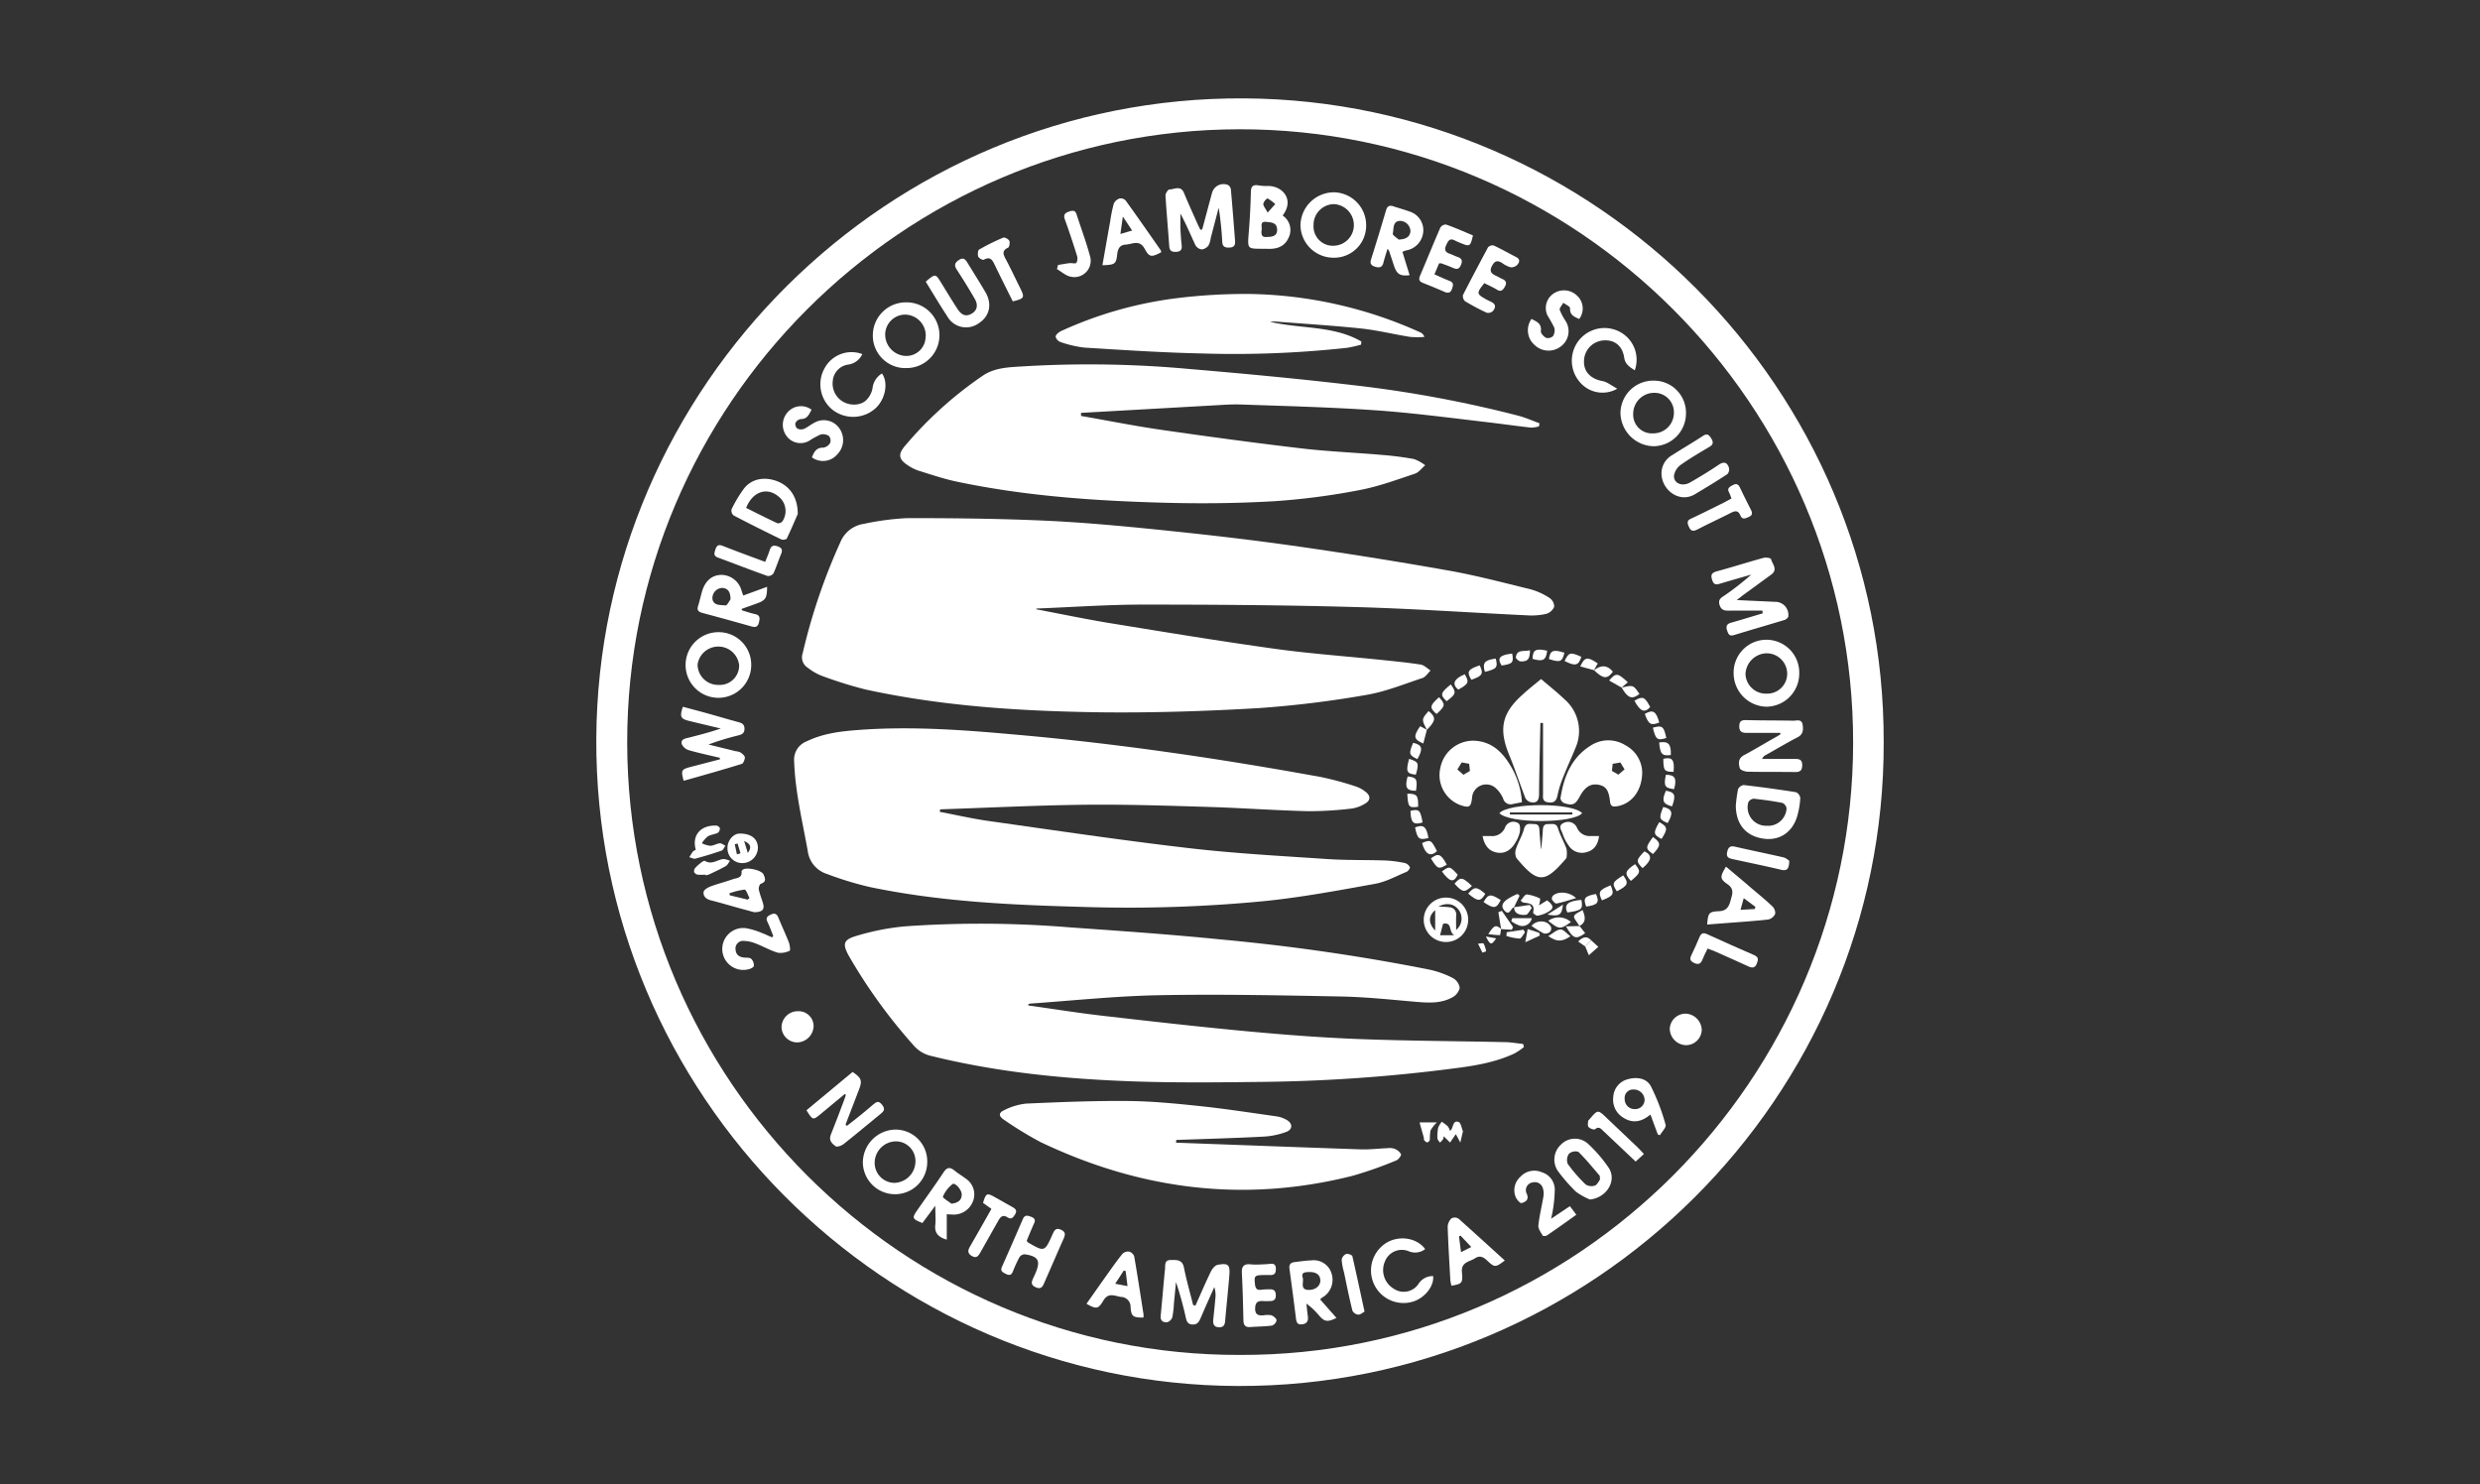 <svg xmlns="http://www.w3.org/2000/svg" id="Capa_1" data-name="Capa 1" viewBox="0 0 591.65 354.12"><rect x="0" y="0" width="591.65" height="354.12" fill="#333333" stroke="none"/><path d="M449.39,177.11c.23,84.53-69.24,153.81-154.06,153.55-84.25-.27-153.49-69.47-153.07-154.43.41-84,69.53-153.35,154.73-152.76C380.76,24.05,449.64,92.76,449.39,177.11ZM295.82,323.25c80.52.28,146.2-65.74,146.28-146,.09-80.63-65.9-146.53-146.47-146.41-80.3.12-146.08,65.85-146,146.34S215.45,323.5,295.82,323.25Z" style="fill:#fff"></path><path d="M247.2,145.36c5.94,1.12,11.86,2.37,17.82,3.34,13,2.12,26,4.26,39,6.07,8.45,1.18,17,1.78,25.47,2.66,3.15.33,6.32.63,9.45,1.12.83.13,1.57.93,2.35,1.42-.64.61-1.18,1.54-1.94,1.79-4.37,1.44-8.71,3.21-13.22,4a248.64,248.64,0,0,1-25.91,3.18c-12.5.73-25,1.14-37.56,1-18.83-.26-37.62-1.41-56.1-5.43a97.76,97.76,0,0,1-10.72-3.36,12.86,12.86,0,0,1-3.12-1.84,2.91,2.91,0,0,1-1.23-3.44,141.25,141.25,0,0,1,9-26.53,7.16,7.16,0,0,1,5.59-4.36,63.26,63.26,0,0,1,10.45-1.37c10.73,0,21.47.11,32.19.58,8.93.39,17.85,1.2,26.75,2.1,10.68,1.09,21.35,2.27,32,3.77q18.94,2.66,37.78,6c6.7,1.17,13.3,2.92,19.92,4.54a15.93,15.93,0,0,1,4.52,2.07,2.54,2.54,0,0,1,1.09,2.1,3,3,0,0,1-1.89,1.68,15.9,15.9,0,0,1-4.46.36c-13.89-.66-27.78-1.64-41.68-2-16.68-.46-33.38-.57-50.07-.57-8.46,0-16.92.61-25.39.94Z" style="fill:#fff"></path><path d="M224.19,193.68c3.89.74,7.75,1.63,11.66,2.19,15.89,2.24,31.76,4.61,47.69,6.46,10.94,1.28,22,1.87,33,2.61,4.66.32,9.35.19,14,.35a29,29,0,0,1,4.62.61,1.88,1.88,0,0,1,1.2,1c.09.24-.47,1-.87,1.13-2.44,1-4.85,2.36-7.41,2.82-8.68,1.57-17.38,3.19-26.14,4.1a336.9,336.9,0,0,1-43.79,1.41c-17-.47-34-1.24-50.79-4.77a80.2,80.2,0,0,1-10.08-3.09A6.61,6.61,0,0,1,192.7,203c-1.27-7.1-3-14.1-3.24-21.37a4.67,4.67,0,0,1,3-4.77c3.82-1.86,7.95-2.38,12.1-2.69,12.25-.94,24.46-.1,36.67,1,24.81,2.13,49.42,5.75,73.91,10.21a74.12,74.12,0,0,1,8.35,2.26,7.37,7.37,0,0,1,2.39,1.35c1.12.89,1.09,1.95-.12,2.67a8.38,8.38,0,0,1-3.2,1.23,86.06,86.06,0,0,1-10.51.64c-7.73-.19-15.45-.75-23.19-1-9.92-.3-19.86-.64-29.79-.54-11.59.13-23.18.71-34.77,1.1Z" style="fill:#fff"></path><path d="M245.35,239.88c5.88.82,11.75,1.77,17.64,2.45,11.59,1.33,23.17,2.65,34.78,3.73,8.79.82,17.61,1.49,26.43,1.83,11.54.44,23.1.48,34.64.73,1.51,0,3,.29,4.53.44l.19.73a15.85,15.85,0,0,1-2.22,1.52c-4.71,2.22-9.81,3-14.91,3.64a385.24,385.24,0,0,1-44.38,3.15c-10.57.12-21.15.26-31.7-.11-16.23-.57-32.37-2.16-48.2-6.07a7.85,7.85,0,0,1-4.29-2.63,127.84,127.84,0,0,1-15.31-21.17c-1.58-2.85-1.44-3.9,1.73-4.83A58.18,58.18,0,0,1,215.94,221a258.25,258.25,0,0,1,38.94.22c12.09.86,24.19,1.68,36.25,2.9a482,482,0,0,1,50,7.23,22.91,22.91,0,0,1,5.5,2,3.2,3.2,0,0,1,1.61,2.35,3.47,3.47,0,0,1-1.79,2.26c-2.7,1.48-5.66,1.3-8.63,1.05-5.92-.51-11.85-1.15-17.78-1.27-14.5-.28-29-.58-43.5-.31-10.26.19-20.5,1.28-30.75,2a2.75,2.75,0,0,0-.47.13Z" style="fill:#fff"></path><path d="M367.15,101.72a7.09,7.09,0,0,1-1.9.3c-3.89-.44-7.78-1-11.67-1.44-8.49-1-17-2.12-25.49-2.7-10.59-.73-21.22-1-31.84-1.37-1.67-.06-3.35,0-5,.11L257.9,98.5v.73c6.41,1.12,12.8,2.4,19.24,3.33,11.08,1.6,22.17,3.1,33.29,4.41,6.3.74,12.66,1,19,1.54a77.24,77.24,0,0,1,7.88,1,10,10,0,0,1,2.7,1.49c-.8.67-1.5,1.66-2.42,2-4.27,1.42-8.53,3-12.93,3.86a165.76,165.76,0,0,1-20.56,2.71c-8.87.52-17.79.61-26.68.36-16.57-.46-33.1-1.61-49.37-5.07-3-.64-6-1.67-9-2.6a10.37,10.37,0,0,1-2.46-1.25c-2.22-1.43-2.38-2.64-.7-4.62a92.15,92.15,0,0,1,18.6-16.78c2.8-1.89,6.15-2,9.35-2.19a261.72,261.72,0,0,1,40,.62c13.11,1.11,26.22,2.34,39.28,3.88a287.61,287.61,0,0,1,39.15,7.27c1.72.45,3.35,1.19,5,1.79Z" style="fill:#fff"></path><path d="M280.56,272.61c14.7.54,29.41,1.1,44.12,1.6,2.07.06,4.15-.2,6.23-.28a3.9,3.9,0,0,1,1.71.12,3,3,0,0,1,1.61,1.28c.13.32-.58,1.31-1.09,1.5a94.32,94.32,0,0,1-10.43,3.68c-25.81,6.52-50.64,3.35-74.51-8.06a85.63,85.63,0,0,1-8.71-5.33c-1.25-.8-1.29-1.65.06-2.25a15,15,0,0,1,5.26-1.58c8.07-.36,16.15-.69,24.22-.62,5.76.05,11.53.61,17.27,1.22,6.13.65,12.24,1.6,18.35,2.46a6.94,6.94,0,0,1,2.27.81c1.47.81,1.54,2.26,0,2.86a18.43,18.43,0,0,1-5.53,1.15c-6.92.36-13.85.55-20.77.79Z" style="fill:#fff"></path><path d="M324.72,82.22a31.5,31.5,0,0,1-3.27.75,247.06,247.06,0,0,1-34.93,1.35c-9.28-.2-18.55-.82-27.82-1.39A26.63,26.63,0,0,1,253,81.6a1.86,1.86,0,0,1-1.16-1.28c0-.44.67-1,1.18-1.28a94.1,94.1,0,0,1,27.69-7.9,132.89,132.89,0,0,1,17.94-1,102.59,102.59,0,0,1,40.24,9.18,1.75,1.75,0,0,1,.92,1.06,21,21,0,0,1-3.37,0c-3.87-.61-7.71-1.57-11.6-2-6.88-.72-13.79-1.14-20.68-1.68a11.3,11.3,0,0,0-1.18.07c7.47,1.75,15.18.86,21.79,4.7Z" style="fill:#fff"></path><path d="M367.66,162c1.95,1.68,3.86,3.18,5.6,4.85a10,10,0,0,1,2.55,11.71c-.93,2.3-2,4.56-2.89,6.86a24,24,0,0,0-1.3,4.12c-.26,1.33-.66,2.08-2.22,1.89s-1.27-1.24-1.28-2.17c0-5.6,0-11.19,0-16.78h-.63c-.11,5.67-.28,11.34-.32,17,0,1.55-.6,2.19-2,1.9a2,2,0,0,1-1.27-1c-1.32-3.37-2.44-6.83-3.82-10.18-2.61-6.32-1.81-10.11,3.33-14.63C364.7,164.37,366.12,163.28,367.66,162Z" style="fill:#fff"></path><path d="M391.78,184.14c0,4.54-2.57,7.66-6,8.21-.91.15-1.54.1-1.67-1.08-.32-2.82-1-3.76-2.88-4.07s-3.24.7-4.41,2.93c-1,1.82-1.7,2.16-3.7,1.45a1.51,1.51,0,0,1-.84-1.14c.78-5.05,2.55-9.62,7.11-12.5a7.69,7.69,0,0,1,8.37-.15A7.52,7.52,0,0,1,391.78,184.14Zm-4.21-.59-1-1.64-1.84.32c-.05.51-.12,1.11-.18,1.69l1.55.89Z" style="fill:#fff"></path><path d="M363.09,191.39l-2.09.4a1.85,1.85,0,0,1-2.41-1.31,7.07,7.07,0,0,0-1.55-2.26,3.39,3.39,0,0,0-5.86,2.15c-.25,2.18-.64,2.42-2.72,1.73a7.64,7.64,0,0,1-4.84-8.91,8,8,0,0,1,8.24-6.47c4.23.26,6.76,2.92,8.7,6.3A19.24,19.24,0,0,1,363.09,191.39Zm-15.41-7.82,1.46,1.27,1.54-.91-.18-1.71-1.78-.33Z" style="fill:#fff"></path><path d="M420.46,145.68c-2.53,0-5,0-7.58,0-1.07,0-2.18.15-2.64-1.34s.59-1.83,1.38-2.41a64.75,64.75,0,0,0,6.18-4.85c-2.48.72-5,1.43-7.46,2.17-.79.23-1.41.34-1.79-.67-.44-1.19-.42-1.88,1-2.27,3.73-1,7.41-2.19,11.14-3.21.57-.16,1.76,0,1.83.3.3,1.19,1.73,2.49,0,3.71L416,141.87c-.44.32-.86.67-1.67,1.29l9.56.44a3.11,3.11,0,0,1,2.73,3.55,1.59,1.59,0,0,1-1,.79c-4,1.21-8,2.36-11.93,3.57-1.13.35-1.38-.26-1.67-1.13s-.13-1.51.9-1.8c2.54-.72,5.06-1.5,7.6-2.25Z" style="fill:#fff"></path><path d="M286.81,54.73c.78-2.88,1.54-5.77,2.33-8.66A2.83,2.83,0,0,1,293,44.15a1.47,1.47,0,0,1,.65,1.06c.37,4.08.68,8.17,1,12.25.07.95-.18,1.54-1.29,1.6s-1.69-.2-1.77-1.33a77.21,77.21,0,0,0-.85-8.18l-1.89,7.2a5.11,5.11,0,0,1-.54,1.81,2.38,2.38,0,0,1-1.6.95,2.08,2.08,0,0,1-1.51-1c-1.18-2.5-2.22-5.06-3.6-7.57,0,1.09,0,2.18,0,3.27.06,1.44.15,2.88.31,4.31.12,1-.22,1.5-1.27,1.56s-1.62-.19-1.7-1.37c-.27-4-.65-8-.89-12.08,0-.49.6-1.43.93-1.43,1.18,0,2.68-1.05,3.47.8,1,2.45,2.12,4.87,3.19,7.3.23.52.48,1,.73,1.52Z" style="fill:#fff"></path><path d="M285.19,311.49c1.22-2.71,2.38-5.45,3.68-8.12.33-.68,1-1.52,1.68-1.63,2.51-.44,2.93,0,2.73,2.56-.29,3.62-.69,7.23-1,10.85-.09,1.07-.47,1.57-1.6,1.49s-1.33-.87-1.24-1.81c.17-1.67.36-3.33.5-5a6.17,6.17,0,0,0-.25-2.76c-1.09,2.46-2.2,4.9-3.25,7.37-.39.9-.76,1.61-2,1.55s-1.39-1-1.6-1.89a83.17,83.17,0,0,0-2.29-8.24c-.16,1.71-.32,3.41-.49,5.12a22,22,0,0,1-.38,3.26,1.87,1.87,0,0,1-1.19,1.2c-.92.12-1.7-.29-1.59-1.49q.42-4.47.82-9c.07-.69.12-1.38.21-2.07.12-1-.25-2.26,1.38-2.28,1.4,0,2.75-.15,3.15,1.83.59,3,1.44,5.93,2.18,8.9Z" style="fill:#fff"></path><path d="M171.76,180.8c-2.45-.59-4.92-1.11-7.34-1.8a2.75,2.75,0,0,1-1.75-1.43c-.36-1.26.85-1.38,1.74-1.61,2.51-.64,5-1.27,7.54-2.16-2.51-.6-5-1.18-7.52-1.8-2.07-.5-2.31-1-1.52-3.38,2.14.57,4.3,1.14,6.45,1.74s4.33,1.25,6.5,1.84c.93.25,1.76.42,1.75,1.71s-1,1.4-1.84,1.63a60.37,60.37,0,0,0-6.75,2.08l6.52,1.6a3.48,3.48,0,0,1,1.16.31c.41.31,1,.78,1,1.19s-.34,1.4-.72,1.52c-4.57,1.41-9.17,2.72-13.76,4,0,0-.1,0-.15-.07-.64-2.43-.53-2.63,1.8-3.23l6.86-1.78Z" style="fill:#fff"></path><path d="M424.72,174.85c-2.65,0-5.3,0-8,0-1.22,0-1.82-.35-1.78-1.67s.74-1.4,1.83-1.38c3.69.1,7.38.06,11.07.14.82,0,2-.47,2.22,1,.18,1.25.09,2.33-1.3,3-2.56,1.32-5,2.8-7.56,4.22a1.69,1.69,0,0,0-.81.9h7.83c.94,0,1.7.11,1.73,1.37s-.39,1.78-1.69,1.76c-3.75-.06-7.5,0-11.25-.08-.69,0-1.81-.39-1.94-.83-.35-1.12-.43-2.36,1-3.12,2.65-1.41,5.22-3,7.83-4.44.29-.17.57-.36.86-.54Z" style="fill:#fff"></path><path d="M402.22,98.71a7.82,7.82,0,0,1-7.7,7.75,8.09,8.09,0,0,1-7.93-8,7.82,7.82,0,0,1,8-7.65A7.66,7.66,0,0,1,402.22,98.71Zm-7.88,4.68a4.9,4.9,0,0,0,5-4.9,4.62,4.62,0,0,0-4.66-4.77,5,5,0,0,0-5.05,5A4.46,4.46,0,0,0,394.34,103.39Z" style="fill:#fff"></path><path d="M429.24,160.77a7.89,7.89,0,0,1-7.84,7.83,8,8,0,0,1-7.81-7.9,7.83,7.83,0,1,1,15.65.07Zm-7.78,4.71a4.76,4.76,0,0,0,4.91-4.89,4.9,4.9,0,0,0-4.95-4.73,5.16,5.16,0,0,0-5,5A4.86,4.86,0,0,0,421.46,165.48Z" style="fill:#fff"></path><path d="M171.42,150.82a7.76,7.76,0,0,1,7.8,7.82,7.83,7.83,0,1,1-7.8-7.82Zm0,12.58a4.63,4.63,0,0,0,4.92-4.67,5,5,0,0,0-9.92-.2A4.9,4.9,0,0,0,171.43,163.4Z" style="fill:#fff"></path><path d="M325.92,53.81a7.63,7.63,0,0,1-7.87,7.67,7.88,7.88,0,0,1-7.8-7.68,8,8,0,0,1,8-7.92A7.84,7.84,0,0,1,325.92,53.81Zm-7.83,4.82a4.93,4.93,0,0,0,4.9-5,5,5,0,0,0-4.81-4.93,4.94,4.94,0,0,0-4.81,5.07A4.6,4.6,0,0,0,318.09,58.63Z" style="fill:#fff"></path><path d="M215.85,87.82a7.76,7.76,0,0,1-7.62-8,7.89,7.89,0,0,1,8-7.69,7.84,7.84,0,1,1-.34,15.67Zm5-7.54A5,5,0,0,0,216,75.06a4.78,4.78,0,0,0-4.82,4.65,5.11,5.11,0,0,0,4.91,5.21A4.6,4.6,0,0,0,220.82,80.28Z" style="fill:#fff"></path><path d="M367.7,202.5c.13-1.49.29-3,.37-4.47.05-.88.29-1.46,1.29-1.43s1.92-.33,2.35,1.09c.51,1.64,1.4,3.15,2,4.78a6.11,6.11,0,0,1,0,2.17c0,.1-.12.2-.19.29-5.06,5.93-6.76,5.78-11.74-.22a2.87,2.87,0,0,1-.08-2.28c.52-1.58,1.43-3,1.87-4.63s1.45-1.18,2.44-1.2c1.18,0,1.21.79,1.26,1.64.09,1.43.23,2.84.35,4.26Z" style="fill:#fff"></path><path d="M201.54,261l-5.69,4.72c-1.92,1.59-1.94,1.59-3.45-.84l11-9.14c2.15,1.45,2.36,2.07,1.53,4.2l-3.21,8.35.33.31c.82-.64,1.64-1.27,2.45-1.92,1.29-1.05,2.61-2.09,3.86-3.2.72-.63,1.26-.9,2,0s.74,1.45-.16,2.17c-3,2.43-5.95,4.94-9,7.34-.48.37-1.49.72-1.84.48-.84-.6-1.71-1.37-1.16-2.74,1.13-2.78,2.16-5.6,3.23-8.4.14-.37.25-.75.37-1.12Z" style="fill:#fff"></path><path d="M414.11,192.22a34.36,34.36,0,0,1,.53-3.93,1.78,1.78,0,0,1,1.34-1q6.27.72,12.51,1.71a1.79,1.79,0,0,1,1,1.4,19.11,19.11,0,0,1-.54,3.59c-.93,4.19-4,6.56-7.93,6.13C416.61,199.61,414.14,196.75,414.11,192.22Zm7.44,4.79a4.39,4.39,0,0,0,4.67-4.12,1.71,1.71,0,0,0-1-1.34c-2.26-.44-4.54-.75-6.82-1a1.6,1.6,0,0,0-1.3.84A4.39,4.39,0,0,0,421.55,197Z" style="fill:#fff"></path><path d="M306,51.42a4.14,4.14,0,0,1,1.42,5.29c-.91,2.09-2.74,2.71-4.82,2.66-5.42-.12-5,.6-4.61-4.9.23-2.86.36-5.74.43-8.62,0-1.38.51-1.88,1.89-1.61a11.83,11.83,0,0,0,2.23.13C306,44.38,308.88,47.63,306,51.42Zm-3.79,5.11c1.43,0,2.53-.27,2.47-1.78-.06-1.72-1.5-1.7-2.67-1.82-1.36-.15-1,1-1,1.71C300.84,55.7,300.88,56.7,302.17,56.53Zm.23-5.84,1.8-2a10.86,10.86,0,0,0-1.85-1.36,2.2,2.2,0,0,0-1,1.26C301.33,49.1,301.85,49.64,302.4,50.69Z" style="fill:#fff"></path><path d="M190.32,122.62c-.57,1.3-1.54,3.61-2.62,5.86-.11.24-.94.38-1.28.22-3.83-1.86-7.64-3.76-11.42-5.74a1.54,1.54,0,0,1-.48-1.44,30.57,30.57,0,0,1,3-5c1.84-2.32,4.87-2.86,7.87-1.72S190.33,118.61,190.32,122.62ZM178,121.17c2.52,1.26,5,2.51,7.45,3.66a1.32,1.32,0,0,0,1.2-.44,4.41,4.41,0,0,0-1-6C182.91,116.16,179.56,117.27,178,121.17Z" style="fill:#fff"></path><path d="M221.21,277.12a7.68,7.68,0,1,1-15.36.22,7.91,7.91,0,0,1,7.81-7.85A7.57,7.57,0,0,1,221.21,277.12Zm-12.54.35a4.76,4.76,0,0,0,4.73,4.73,5.17,5.17,0,0,0,5-5.29,4.68,4.68,0,0,0-4.82-4.61A5.14,5.14,0,0,0,208.67,277.47Z" style="fill:#fff"></path><path d="M177,145.61c1,.3,2.09.67,3.15.9,1.23.27,1.14,1,.91,2s-.78,1.23-1.75.95q-5.84-1.65-11.69-3.22c-1-.26-1.41-.64-1.07-1.7s.64-2.46,1-3.66c.82-2.47,2.44-3.73,4.64-3.73a5.07,5.07,0,0,1,4.75,3.87c.09.27.19.53.37,1.06L183,140c0,2.68-.33,3.22-2.53,4l-3.54,1.27ZM174.28,143c0-1.91-.7-2.66-2-2.74a2.45,2.45,0,0,0-2.31,2.7c.34,1.62,2,1.32,3.11,1.48C173.48,144.47,174.07,143.24,174.28,143Z" style="fill:#fff"></path><path d="M334.57,60.07l1.72,5.58c-2.2.28-3-.22-3.66-2.05-.42-1.26-.83-2.52-1.25-3.78a3.52,3.52,0,0,0-.36-.45c-.37,1.21-.73,2.28-1,3.37s-1,1.2-2,.88-1.22-.82-.91-1.8q1.83-5.79,3.54-11.6c.29-1,.78-1.32,1.77-1,1.26.43,2.55.76,3.79,1.23a4.64,4.64,0,0,1,3.33,4.89,4.91,4.91,0,0,1-4.18,4.42C335.15,59.83,335,59.93,334.57,60.07Zm-.88-2.91c1.83-.11,2.67-.68,2.8-2a2.53,2.53,0,0,0-2.61-2.46c-1.72.17-1.32,1.94-1.61,3C332.16,56.1,333.37,56.85,333.69,57.16Z" style="fill:#fff"></path><path d="M314.94,310l3.9,4.42c-2.16,1.06-2.84.93-4.17-.59a16.27,16.27,0,0,0-3-2.82c.11,1,.19,2,.33,2.93s0,1.82-1.29,2-1.43-.56-1.55-1.53c-.48-3.9-1-7.79-1.53-11.68-.16-1.08.29-1.52,1.24-1.63,1.32-.16,2.64-.36,4-.41a4.44,4.44,0,0,1,4.81,3.16,4.92,4.92,0,0,1-1.88,5.5C315.49,309.49,315.28,309.68,314.94,310Zm.05-4.52c0-1.3-1-2.06-2.64-2-.88,0-2,.05-1.57,1.31.35,1-.75,2.84,1.32,2.95C313.85,307.8,315,306.77,315,305.45Z" style="fill:#fff"></path><path d="M225.87,295.75c-2.05-.61-2.94-1.6-2.74-3.51.14-1.35,0-2.73,0-4.58l-3.07,4.12c-2.49-1-2.53-1.18-1.18-3.13,2.09-3,4.21-5.92,6.21-8.94.8-1.23,1.52-1.35,2.62-.45.89.72,1.89,1.31,2.8,2a4.49,4.49,0,0,1,1.59,5.38,4.92,4.92,0,0,1-5.23,3.09c-.28,0-.56,0-1-.05Zm1.1-8.57c1.75-.23,2.46-.93,2.47-2.23,0-1.08-1.6-2.9-2.19-2.46a7.41,7.41,0,0,0-2.3,3C224.84,285.76,226.42,286.73,227,287.18Z" style="fill:#fff"></path><path d="M244.94,296c.2.29.22.36.27.39,4,2.32,4,2.32,5.91-1.94.42-.94.78-1.61,2-1.06s1,1.26.59,2.21c-1.53,3.43-3,6.87-4.52,10.31-.41.95-.74,1.82-2.13,1.18s-.85-1.51-.45-2.41c.14-.31.29-.63.43-.95,1.25-2.94.7-4-2.56-4.49a1.62,1.62,0,0,0-1.29.72,32.76,32.76,0,0,0-1.58,3.46c-.37.88-.92.87-1.66.49s-1.37-.67-.92-1.67q2.53-5.7,5-11.42c.47-1.08,1.18-.82,2-.51,1,.37,1,.95.57,1.77C246,293.42,245.46,294.79,244.94,296Z" style="fill:#fff"></path><path d="M407.28,220.57c.21-2.77.41-3.08,2.81-3.18,1.74-.07,2.36-1,2.76-2.51s1-2.71-.7-3.92c-1.9-1.32-1.83-1.75-.39-4.21,2,1.69,4,3.34,5.91,5,1.72,1.46,3.47,2.88,5.1,4.42a2.27,2.27,0,0,1,.74,1.83,2.41,2.41,0,0,1-1.65,1.37c-3.55.4-7.12.62-10.69.9Zm11.36-3.7.14-.52L416,214.27l-.77,2.79Z" style="fill:#fff"></path><path d="M205.72,84.48A4.36,4.36,0,0,1,202.21,87,4.3,4.3,0,0,0,198.66,91a5,5,0,0,0,2.77,5c1.74.85,4.12.69,5.32-.63a5.27,5.27,0,0,0,1.42-2.83,4.69,4.69,0,0,1,2.24-3.44c1.58,2.19.82,6.13-1.53,8.3a8,8,0,0,1-10.33.31,7.82,7.82,0,0,1-1.75-10A7.29,7.29,0,0,1,205.72,84.48Z" style="fill:#fff"></path><path d="M263,63.28c.64-3.61,1.24-7.05,1.86-10.49a35.05,35.05,0,0,1,.86-4.22,2.32,2.32,0,0,1,1.39-1.22,1.6,1.6,0,0,1,1.44.49c2.84,3.93,5.6,7.91,8.37,11.88.09.12.06.33.08.48-2.29,1.18-2.78,1.23-3.92-.85-1.25-2.27-2.89-1.09-4.47-1s-1.94,1.08-2.1,2.45C266.28,63,265.93,63.19,263,63.28Zm4.29-7.46,2.8-.82-2.21-3.33Z" style="fill:#fff"></path><path d="M396.38,113a5,5,0,0,1,2.59-4.44c2.43-1.56,4.92-3,7.34-4.59,1-.63,1.42-.2,1.92.6s.6,1.42-.35,2c-2.33,1.39-4.69,2.75-6.89,4.32a4,4,0,0,0-1.63,2.59c-.09,1.88,2,2.7,3.9,1.59,2.3-1.32,4.57-2.7,6.77-4.19,1.27-.85,2.05-.57,2.45.75a1.67,1.67,0,0,1-.4,1.5c-2.56,1.67-5.17,3.27-7.81,4.83C400.55,120.09,396.43,116.84,396.38,113Z" style="fill:#fff"></path><path d="M385.84,92.73a7.06,7.06,0,0,1-8.93-1.56,7.79,7.79,0,0,1,9.71-11.9A7.51,7.51,0,0,1,390,88.35c-1.17-.78-2.27-1.41-2.51-3-.42-2.85-2.29-4.35-5-4.13a5,5,0,0,0-4.6,5c-.05,2.52,1.65,4.17,4.37,4.69C383.43,91.11,384.44,92,385.84,92.73Z" style="fill:#fff"></path><path d="M220.85,67.2c2.27-1.94,2.33-1.94,3.66.22s2.58,4.24,3.94,6.32c1,1.53,2.06,1.83,3.34,1.1s1.66-2,.74-3.57c-1.35-2.35-2.79-4.66-4.27-6.94-.72-1.1-.45-1.68.59-2.35s1.53,0,2,.78c1.42,2.31,2.88,4.61,4.25,6.95,1.65,2.83,1,5.75-1.59,7.4A5.13,5.13,0,0,1,226,75.48C224.22,72.78,222.58,70,220.85,67.2Z" style="fill:#fff"></path><path d="M379.31,286.17a15.63,15.63,0,0,1-3.34-1.86,40.63,40.63,0,0,1-4.11-4.67,4.84,4.84,0,0,1,.55-6.58,4.64,4.64,0,0,1,6.44-.19,33.3,33.3,0,0,1,4.94,5.74C385.81,281.7,383.27,285.77,379.31,286.17Zm2.41-4.75c-.08-.59,0-.89-.15-1-1.64-1.91-3.23-3.87-5-5.61a2.34,2.34,0,0,0-2.24.42,2.59,2.59,0,0,0-.32,2.43,34.77,34.77,0,0,0,4.3,4.94,2.64,2.64,0,0,0,2.22.24C381.07,282.6,381.42,281.78,381.72,281.42Z" style="fill:#fff"></path><path d="M272.78,314.34c-2.45,0-2.9-.23-3.06-2.49a2.34,2.34,0,0,0-2.32-2.44c-1.53-.24-3-1.14-4.2.92s-1.73,2-4,.72c1.63-2.31,3.23-4.6,4.86-6.88,1.21-1.69,2.39-3.4,3.69-5a1.94,1.94,0,0,1,1.57-.58,1.85,1.85,0,0,1,1.26,1.12c.8,4.59,1.5,9.21,2.22,13.82A3.24,3.24,0,0,1,272.78,314.34Zm-4.24-11.11-.44-.12c-.63,1-1.25,1.92-2.05,3.16l2.94.56C268.82,305.42,268.68,304.32,268.54,303.23Z" style="fill:#fff"></path><path d="M359,300.72c-2.23,1.69-2.39,1.72-4.23,0-.9-.86-1.77-1.27-2.9-.51-1.29.85-3.33.84-3.1,3.3.25,2.66,0,2.78-2.49,3.23a8.1,8.1,0,0,1-.27-1.28c-.24-4.27-.5-8.53-.64-12.8a3,3,0,0,1,.92-2,1.7,1.7,0,0,1,1.67.08C351.62,294,355.23,297.31,359,300.72Zm-10.42-2L351,297.5l-2.55-2.7-.37.14C348.2,296.08,348.36,297.22,348.56,298.74Z" style="fill:#fff"></path><path d="M340,298a3.89,3.89,0,0,1-3.83.55,4.32,4.32,0,0,0-5.76,2.38,5.15,5.15,0,0,0,2.06,6.5,4.24,4.24,0,0,0,6.06-1.31,4,4,0,0,1,3.37-1.68c.28,2.53-2.26,5.52-5.21,6.2A7.76,7.76,0,0,1,331,296.36C334.05,294.69,338.07,295.37,340,298Z" style="fill:#fff"></path><path d="M184.48,223.3c-.45-1.11-.85-2.24-1.37-3.32s0-1.42.87-1.82,1.36-.1,1.71.75c.81,2,1.72,3.91,2.5,5.9.24.62.39,1.9.23,2a4.93,4.93,0,0,1-2.84.49c-1.81-.54-3.49-1.51-5.27-2.2a8.17,8.17,0,0,0-2.83-.62,1.81,1.81,0,0,0-2,2.06c.09,1.32,1,1.86,2.25,1.93.52,0,1.22,0,1.51.31a2.13,2.13,0,0,1,.6,1.69c-.14.41-1,.76-1.54.83a5,5,0,1,1-.21-9.84,17.94,17.94,0,0,1,3.78,1.17c.8.29,1.55.69,2.32,1Z" style="fill:#fff"></path><path d="M193.61,97.74c-.62,1.14-1,2.26-2.6,2.24a1.75,1.75,0,0,0-1.25.94,1.41,1.41,0,0,0,.44,1.31,2,2,0,0,0,1.58.1c.94-.42,1.75-1.12,2.68-1.58a4.52,4.52,0,0,1,5.83,1.5,4.86,4.86,0,0,1-.59,6.2,4.45,4.45,0,0,1-6,.66c.5-1.23,1-2.35,2.71-2.31a2.3,2.3,0,0,0,1.65-1.15,1.7,1.7,0,0,0-.34-1.67,2.59,2.59,0,0,0-2-.3,21.26,21.26,0,0,0-2.71,1.5,4.12,4.12,0,0,1-5.4-1.21,4.47,4.47,0,0,1,.28-5.6A4.22,4.22,0,0,1,193.61,97.74Z" style="fill:#fff"></path><path d="M354.11,67.55c-1.95,2.46-1.91,2.58.68,4,1,.55,2.72.9,1.38,2.65a1.63,1.63,0,0,1-1.49.41,51.41,51.41,0,0,1-5.18-2.76,1.61,1.61,0,0,1-.47-1.49C351,66.51,353,62.74,355,59a1.44,1.44,0,0,1,1.36-.43c1.83.85,3.58,1.86,5.38,2.78,1,.51.75,1.27.23,1.83a2,2,0,0,1-1.57.59,6,6,0,0,1-2-1c-1.08-.67-1.76-.65-2.45.65s-.17,1.87.92,2.36c.53.23,1,.55,1.55.78.95.42,1.09,1,.56,1.9s-1,1.18-1.9.62S355.08,68.05,354.11,67.55Z" style="fill:#fff"></path><path d="M365.37,76.09c1.27.66,2.47,1.11,2.23,2.91-.06.49.68,1.31,1.25,1.6a1.75,1.75,0,0,0,1.65-.41,2.57,2.57,0,0,0,.31-2,30.9,30.9,0,0,0-1.59-2.86A4.14,4.14,0,0,1,370.68,70a4.46,4.46,0,0,1,5.57.55,4.15,4.15,0,0,1,.5,5.55c-1.13-.51-2.25-.88-2.19-2.58,0-.41-1-.85-1.61-1.28-.3.59-1,1.28-.83,1.75a14.89,14.89,0,0,0,1.46,2.71,4.53,4.53,0,0,1-1.28,6,4.8,4.8,0,0,1-6.19-.39A4.65,4.65,0,0,1,365.37,76.09Z" style="fill:#fff"></path><path d="M351.4,56.17c-.61,2.64-.76,2.72-2.86,1.84a13.85,13.85,0,0,1-1.42-.62c-1.32-.72-1.67.17-2.12,1.13s-.27,1.62.81,2c.6.19,1.16.51,1.76.72.95.32,1.47.71,1,1.88s-1,1.2-2,.76-1.82-.72-2.74-1.06c-.09,0-.22,0-.51,0l-1.11,2.63c1.25.55,2.38,1.09,3.55,1.54s.92,1.1.61,2-.92,1-1.76.64q-2.54-1.11-5.11-2.12c-.91-.35-1.1-.83-.72-1.73,1.63-3.82,3.18-7.67,4.84-11.48a1.57,1.57,0,0,1,1.36-.73C347.1,54.3,349.2,55.24,351.4,56.17Z" style="fill:#fff"></path><path d="M179.93,217.63l-3.69-1c-2.22-.62-4.43-1.28-6.67-1.84-1.13-.28-1.85-1-1.71-2,.07-.51,1-1.06,1.66-1.31,1.73-.65,3.53-1.09,5.27-1.71.93-.33,2.34-.23,2.11-1.91,0-.11.18-.27.31-.37.86-.7,4.5.1,4.94,1.12.37.86.79,1.74-.61,2.22-.3.1-.59.91-.52,1.33.21,1.06.63,2.09.95,3.14C182.49,216.93,182,217.6,179.93,217.63Zm-1.54-3,.42-.39c-.39-.71-.8-2-1.16-2a16.47,16.47,0,0,0-3.65.89l.12.47Z" style="fill:#fff"></path><path d="M370.05,290.76l4.48-3,1.53,2.05c-2.4,1.71-4.68,3.35-7,4.93-.26.18-1,.18-1.05,0-.44-.76-1.09-1.63-1-2.4.24-2.29.81-4.54,1.19-6.81a4.21,4.21,0,0,0-.07-1.87,2,2,0,0,0-2.49-1.56,1.86,1.86,0,0,0-1.42,2.67c.67,1.5-.33,2-1.24,2.26-.3.09-1.17-.88-1.41-1.5a4.28,4.28,0,0,1,1.14-4.77,4.5,4.5,0,0,1,5.1-1.1,4.35,4.35,0,0,1,3.11,4,32.11,32.11,0,0,1-.45,5C370.4,289.26,370.23,289.86,370.05,290.76Z" style="fill:#fff"></path><path d="M300.55,301.68c.88-.05,1.64-.06,2.38-.15.9-.11,1.44.08,1.45,1.14s-.28,1.55-1.36,1.52c-.57,0-1.15,0-1.73,0-2,.06-2.12.23-1.88,2.26.12,1,.5,1.42,1.55,1.24a15.93,15.93,0,0,1,2.08-.09c.95,0,1.31.46,1.33,1.39S304,310.4,303,310.4c-.52,0-1,.06-1.56,0-1.32-.1-2,.27-2,1.82s.89,1.64,2,1.58a5,5,0,0,1,1.89,0c.51.19,1.2.76,1.22,1.19a1.71,1.71,0,0,1-1.1,1.26c-1.71.23-3.45.22-5.18.35-1.23.09-1.61-.51-1.63-1.65-.09-3.75-.17-7.5-.37-11.24-.09-1.63.53-2.22,2.08-2.08C299.18,301.74,299.93,301.68,300.55,301.68Z" style="fill:#fff"></path><path d="M395.51,270.67l-1.77-4.77c-2.08,1.75-4.21,2.19-6.45.76a5,5,0,0,1-2.41-5,4.6,4.6,0,0,1,3.41-4.17c2.16-.62,4.51-.3,5.57,1.68a50.63,50.63,0,0,1,3.5,9.16c.2.63-.87,1.65-1.35,2.5Zm-3.16-8.29a2.56,2.56,0,0,0-2.62-2.45,2,2,0,0,0-2.13,2.23A2.35,2.35,0,0,0,390,264.6,2.23,2.23,0,0,0,392.35,262.38Z" style="fill:#fff"></path><path d="M350.26,219.49a5.3,5.3,0,1,1-5.21-5.35A5.27,5.27,0,0,1,350.26,219.49Zm-2.87,2.36a3.48,3.48,0,0,0,.43-5c-1.08-1.26-2.78-1.53-4.65-.58,1,.06,1.78.06,2.54.17a1.73,1.73,0,0,1,1.69,2C347.34,219.57,347.39,220.71,347.39,221.85Zm-3.83,1.27h3.38c-1.44-.82-.36-3.2-2.66-2.73C344,221.31,343.82,222.14,343.56,223.12ZM342.39,222v-4.86C340.73,218.54,340.74,220.28,342.39,222Z" style="fill:#fff"></path><path d="M413.07,118.93a12.69,12.69,0,0,0-.55-1.41c-.59-1.08.16-1.4.91-1.8s1.26-.25,1.64.55c.84,1.78,1.72,3.53,2.61,5.28.4.78.49,1.37-.5,1.79-.79.34-1.52.73-2-.41s-1.19-1.11-2.19-.6c-2.67,1.36-5.4,2.61-8.07,4-1,.5-1.53.4-2-.65s-.43-1.55.63-2c2.57-1.2,5.09-2.48,7.63-3.73Z" style="fill:#fff"></path><path d="M241.62,71.9c-1.44-2.89-2.92-5.82-4.34-8.77-.56-1.17-1.08-2-2.58-1.16-.24.14-1.16-.36-1.32-.75s-.11-1.49.2-1.67a51.07,51.07,0,0,1,5.74-2.85c.35-.15,1.27.33,1.47.75s0,1.49-.28,1.63c-1.43.66-1.25,1.47-.64,2.61,1.25,2.35,2.38,4.76,3.56,7.14C244.5,71,244.37,71.23,241.62,71.9Z" style="fill:#fff"></path><path d="M252.41,63.21c.91-.14,1.82-.32,2.74-.43.57-.06,1.45.19,1.66-.09a2.28,2.28,0,0,0,.1-1.77c-.9-2.87-1.84-5.72-2.86-8.55-.45-1.25.13-1.63,1.16-1.95.8-.24,1.33-.2,1.61.68,1.07,3.3,2.29,6.55,3.19,9.9a3.89,3.89,0,0,1-4.61,5c-1.15-.22-2.16-1.18-3.24-1.8Z" style="fill:#fff"></path><path d="M182.55,134.05c.42-1.08.8-1.91,1.07-2.78.34-1.08.91-1.3,2-.89s1.06,1,.69,1.89c-.62,1.49-1.09,3-1.78,4.51a1.59,1.59,0,0,1-1.4.64c-4-1.41-7.9-2.94-11.86-4.4-1.13-.42-.85-1.11-.59-1.94.31-1,.79-1.23,1.79-.83C175.71,131.53,179,132.73,182.55,134.05Z" style="fill:#fff"></path><path d="M407.38,226.3c-.49,1-.93,1.86-1.27,2.72s-.89,1.2-1.87.75-1.21-.92-.74-1.88c.68-1.4,1.33-2.82,1.92-4.26.39-.94.86-1.22,1.85-.76q5.6,2.56,11.23,5c1.15.5.95,1.19.59,2.09s-1,1.05-1.91.63c-2.67-1.23-5.37-2.42-8.06-3.62C408.6,226.76,408.07,226.57,407.38,226.3Z" style="fill:#fff"></path><path d="M236.52,288.41l-2-1.43c.7-2.37.93-2.46,2.89-1.33,1.35.77,2.7,1.54,4.06,2.29.71.4,1.29.79.72,1.74-.45.77-.91,1.38-1.88.72s-1.62-.16-2.13.79c-1.42,2.57-2.91,5.1-4.33,7.67-.48.86-.94,1.39-2,.79s-1-1.36-.43-2.28C233.13,294.44,234.78,291.48,236.52,288.41Z" style="fill:#fff"></path><path d="M390.22,277.12l-7.71-7.29c-.59-.57-1.08-1.19-2-.42-.25.19-1.17-.15-1.51-.51s-.13-.95-.12-1.44c0-.14.2-.28.31-.41,2-2.39,2-2.38,4.18-.27l7.28,6.92c.45.43.86.9,1.53,1.61Z" style="fill:#fff"></path><path d="M402.1,241.83a4,4,0,0,1,3.88,3.86,3.75,3.75,0,0,1-3.83,3.66,4,4,0,0,1-3.8-3.95A3.8,3.8,0,0,1,402.1,241.83Z" style="fill:#fff"></path><path d="M426.87,205.4c-.07,1.78-.45,2.46-1.93,2.11-3.81-.91-7.64-1.69-11.45-2.52-.94-.21-1.76-.38-1.43-1.78s1-1.42,2.11-1.16c3.81.88,7.64,1.65,11.45,2.53A3.86,3.86,0,0,1,426.87,205.4Z" style="fill:#fff"></path><path d="M190.38,241.25a3.57,3.57,0,0,1,3.72,3.5,4,4,0,0,1-4,3.94,3.75,3.75,0,0,1-3.65-3.64A3.87,3.87,0,0,1,190.38,241.25Z" style="fill:#fff"></path><path d="M377.45,194c-2.1,2.49-17.36,2.52-19.74,0C360,191.46,375.07,191.43,377.45,194Zm-2.34.31v-.48H360.22v.48Z" style="fill:#fff"></path><path d="M325.54,312.92c-.46.24-1,.75-1.5.72a1.79,1.79,0,0,1-1.39-.94c-.76-3-1.37-6.08-2-9.12a14.75,14.75,0,0,1-.57-3.05,1.86,1.86,0,0,1,1.06-1.36c.39-.15,1.41.22,1.49.53C323.62,304,324.52,308.25,325.54,312.92Z" style="fill:#fff"></path><path d="M353.69,199.46c.74,0,1.37,0,2,0a3.28,3.28,0,0,0,3.4-2.12,2.11,2.11,0,0,1,3.2-.88c.41.28.4,1.46.26,2.17a8,8,0,0,1-1,2.36c-1.07,1.88-2.65,2.73-4.36,2.42C355.28,203.08,354.18,201.86,353.69,199.46Z" style="fill:#fff"></path><path d="M381.48,199.46c-.26,2.13-1.24,3.38-2.94,3.83a3.78,3.78,0,0,1-4.36-1.64,10.35,10.35,0,0,1-1.4-2.75c-.25-.8-1.18-1.86.19-2.53a2.31,2.31,0,0,1,3.28,1.18,3.29,3.29,0,0,0,3.21,1.91C380.13,199.45,380.8,199.46,381.48,199.46Z" style="fill:#fff"></path><path d="M180.81,202.19a3.71,3.71,0,0,1-3.57,3.72,3.52,3.52,0,0,1-3.69-3.51c-.06-1.78,1.34-3.51,2.86-3.53C179.13,198.83,180.76,200.06,180.81,202.19Zm-5,1.64.85-.26-.69-2.32-.68.17Zm1.72-3.18.87,2.83C179.5,202,178.88,201.26,177.56,200.65Z" style="fill:#fff"></path><path d="M166,202.75c-1-3.46,1.14-5.95,4.93-5.78.3,0,.79.4.81.65a1.27,1.27,0,0,1-.47,1.06c-.77.38-1.71.43-2.42.87a6.61,6.61,0,0,0-1.41,1.63,6.44,6.44,0,0,0,2,.6c.78,0,1.53-.52,2.32-.6.41,0,.87.39,1.3.6-.29.39-.51,1-.9,1.15-2.06.72-4.15,1.35-6.26,1.92-.42.11-1-.21-1.44-.34a12.63,12.63,0,0,1,.84-1.35A2.31,2.31,0,0,1,166,202.75Z" style="fill:#fff"></path><path d="M345.93,269.82a2.83,2.83,0,0,0,.39-.47c.4-.75.41-2.13,1.67-1.67.53.2.7,1.4,1,2.15a.25.25,0,0,1,0,.17l-.6,2.58c-.39-.74-.79-1.49-1.08-2l-1.37,2-1.52-1.5a2.24,2.24,0,0,1-.18.76,4.75,4.75,0,0,1-.73.76c-.2-.34-.56-.68-.58-1a9.6,9.6,0,0,1,.18-2.57,5,5,0,0,1,.86-1.41,11.73,11.73,0,0,1,1.43,1.09A3.78,3.78,0,0,1,345.93,269.82Z" style="fill:#fff"></path><path d="M362.77,214.86c.52-.53,1-1.5,1.49-1.47a9.76,9.76,0,0,1,3.19,1,7,7,0,0,1-.31,1.61l1.95-1.2c1.71,1.33,1.72,2-.07,2.92a6.8,6.8,0,0,1-2.27.74c-.32,0-1.07-.59-1-.77.54-2.19-1-2.17-2.37-2.37C363.25,215.3,363.17,215.18,362.77,214.86Z" style="fill:#fff"></path><path d="M168.28,208.67a12.52,12.52,0,0,1-1.84,0,1.18,1.18,0,0,1-.84-.61,1.23,1.23,0,0,1,.26-1,11.41,11.41,0,0,1,1.56-1.38c.21-.16.61-.38.76-.29,1.61,1,2.95-.29,4.42-.45a4.44,4.44,0,0,1,1.54.44c-.32.42-.56,1-1,1.25-1.3.74-2.68,1.37-4,2a3.63,3.63,0,0,1-.82.19Z" style="fill:#fff"></path><path d="M376,214.27c-1.67.48-3.15,1-4.68,1.28-.29.06-.8-.53-1.06-.92a1,1,0,0,1,.19-.89C371.57,212.55,374.44,212.72,376,214.27Z" style="fill:#fff"></path><path d="M338.67,267.78h4.12a8.37,8.37,0,0,0-1.52,1.94,12.19,12.19,0,0,0-.15,2.21.88.88,0,0,1-.63.61c-.24,0-.54-.29-.72-.53s0-.45-.11-.67C339.36,270.21,339,269.08,338.67,267.78Z" style="fill:#fff"></path><path d="M361.23,216.41l-.15.09c-.71.33-1,2.12-2.22.68-1-1.21-.07-2.05.82-2.7a16.81,16.81,0,0,1,2.35-1.21l.5.4-1.32,2.76Z" style="fill:#fff"></path><path d="M365.37,220.89c1.31-1.55,3.93-1.37,4.67.32a1.22,1.22,0,0,1-.32,1.17,1.74,1.74,0,0,1-1.45.3A27.26,27.26,0,0,1,365.37,220.89Z" style="fill:#fff"></path><path d="M358.11,221.63c-.22-1.35-.44-2.7-.65-4l.83-.33c.89,1.28,1.77,2.57,2.66,3.86l-.27.66-2.59-.16Z" style="fill:#fff"></path><path d="M374.65,223.38c-2.06,1.36-3.28,1.35-5.28-.06,1.08-.63,2-1.53,2.92-1.58C373,221.7,373.79,222.74,374.65,223.38Z" style="fill:#fff"></path><path d="M377.27,214.69c.41,2.24.1,2.51-3.34,3C372.9,215.6,374.5,214.9,377.27,214.69Z" style="fill:#fff"></path><path d="M369.36,219.68a4.32,4.32,0,0,1,5.42.3C372.2,221.79,372,221.78,369.36,219.68Z" style="fill:#fff"></path><path d="M376.82,220.92l1.35,1.71c-2.22,1.57-2.83,1.39-4.59-1.63l3.26-.07Z" style="fill:#fff"></path><path d="M360.78,219.06h4.67a2.34,2.34,0,0,1-2.79,1.81,8,8,0,0,1-2.11-1.09Z" style="fill:#fff"></path><path d="M361.21,216.43l3.74-.54.48.74c-.46.57-.88,1.57-1.4,1.62-1.88.21-2.9-.6-2.8-1.84Z" style="fill:#fff"></path><path d="M353,158.73c1,2,.66,2.56-2,3.44C349.86,160.23,350.18,159.69,353,158.73Z" style="fill:#fff"></path><path d="M369.1,155.24c-.24,2.26-1,2.69-3.49,1.94C365.69,155,366.37,154.64,369.1,155.24Z" style="fill:#fff"></path><path d="M339.27,201.13c2-.87,2.17-.79,3.54,1.92C341,204.77,339.85,203.31,339.27,201.13Z" style="fill:#fff"></path><path d="M397.44,188.64c2.16.38,2.43,1.05,1.46,3.74C396.69,191.82,396.37,191,397.44,188.64Z" style="fill:#fff"></path><path d="M390.08,206.16c1.42,1.78,1.35,2.05-1,4C387.48,208.42,387.63,207.8,390.08,206.16Z" style="fill:#fff"></path><path d="M340.78,199.94c-2.26.53-2.61.24-3.19-2.54C339.59,196.62,340.32,197.19,340.78,199.94Z" style="fill:#fff"></path><path d="M336.5,193.43c2.09-.44,2.32-.22,2.89,2.78C337.2,196.9,336.54,196.27,336.5,193.43Z" style="fill:#fff"></path><path d="M351.16,211.36C349.4,213,349,213,347,210.83,348.46,209.16,348.82,209.19,351.16,211.36Z" style="fill:#fff"></path><path d="M380.29,159.89,377,159c1.05-2.31,1.72-2.4,4.17-.72l-.9,1.62Z" style="fill:#fff"></path><path d="M385.73,212.64c-1.23-1.88-1.11-2.17,1.52-3.8C388.62,210.72,388.4,211.26,385.73,212.64Z" style="fill:#fff"></path><path d="M340.41,174.11c-.29,1.08-.57,2.16-.86,3.27-2.33-1-2.42-1.7-.75-4.12l1.63.86Z" style="fill:#fff"></path><path d="M336.16,181.05c2.27.68,2.42,1,1.61,3.77C335.55,184.56,335.36,184.12,336.16,181.05Z" style="fill:#fff"></path><path d="M399.26,184.14c-2.22,0-2.43-.29-2.44-3.11C398.94,180.53,399.54,181.26,399.26,184.14Z" style="fill:#fff"></path><path d="M353.93,215.21c1.16-2,1.67-2,4.1-.49C357,216.8,356.4,216.88,353.93,215.21Z" style="fill:#fff"></path><path d="M395.82,177.13c2.21-.36,2.89.4,2.78,3C396.52,180.4,396.07,179.94,395.82,177.13Z" style="fill:#fff"></path><path d="M337.82,188.66c-2.29,0-2.74-.76-2-3.42C337.94,185.45,338.21,185.87,337.82,188.66Z" style="fill:#fff"></path><path d="M365,155.13c0,2.15-.53,2.74-2.25,2.66-.41,0-1.15-.68-1.12-1C361.92,154.77,363.67,155.53,365,155.13Z" style="fill:#fff"></path><path d="M345.16,206.28c-1.94,1.19-2.22,1.07-3.79-1.49C343.11,203.45,343.77,203.7,345.16,206.28Z" style="fill:#fff"></path><path d="M397.43,184.84c2.17,0,2.67.88,1.95,3.43C397.15,188,396.87,187.51,397.43,184.84Z" style="fill:#fff"></path><path d="M373.26,157.7c1-2.09,1.38-2.18,4-1C376.58,158.8,375.85,159,373.26,157.7Z" style="fill:#fff"></path><path d="M338.13,181.12c-2-1-2.1-1.28-1-3.9C339.31,177.67,339.57,178.64,338.13,181.12Z" style="fill:#fff"></path><path d="M389.92,167.17c2-1.15,2.46-.95,3.76,1.5C392.37,170.2,391.28,169.72,389.92,167.17Z" style="fill:#fff"></path><path d="M349.44,160.86c1.12,1.87.95,2.29-1.53,3.66C346.19,163.16,347,161.88,349.44,160.86Z" style="fill:#fff"></path><path d="M346.11,163.29c1.39,1.91,1.28,2.3-1,4C343.52,165.76,343.62,165.3,346.11,163.29Z" style="fill:#fff"></path><path d="M378.42,216.28c-.78-2-.38-2.5,2.33-3C381.66,215.28,381.18,215.91,378.42,216.28Z" style="fill:#fff"></path><path d="M350.27,213.19c1.45-1.73,2-1.71,4.07.05C353.22,215.14,352.58,215.15,350.27,213.19Z" style="fill:#fff"></path><path d="M384.25,211.2c.91,2.16.7,2.49-2.08,3.6C381.21,212.8,381.46,212.35,384.25,211.2Z" style="fill:#fff"></path><path d="M354.25,160.29c-.65-2.15-.08-2.82,2.58-3.17C357.39,159.2,357.08,159.61,354.25,160.29Z" style="fill:#fff"></path><path d="M335.74,189.35c2.3,0,2.63.38,2.59,3.12C336.12,192.8,335.9,192.55,335.74,189.35Z" style="fill:#fff"></path><path d="M397.85,196.36c-2.05-.85-2.13-1.17-1.05-3.84C399,193,399.25,194,397.85,196.36Z" style="fill:#fff"></path><path d="M394.32,173.61c2.23-.64,2.62-.33,3.21,2.45C395.39,176.74,395,176.46,394.32,173.61Z" style="fill:#fff"></path><path d="M391.87,207.11c-1.62-1.57-1.58-1.93.44-4C394.2,204,394.12,205.23,391.87,207.11Z" style="fill:#fff"></path><path d="M343.31,166.34c1.58,1.73,1.52,2.09-.6,4C341,168.87,341.05,168.33,343.31,166.34Z" style="fill:#fff"></path><path d="M394.35,199.69c1.95,1.39,1.94,2,0,4.06C392.52,202.47,392.52,202.17,394.35,199.69Z" style="fill:#fff"></path><path d="M386.88,164.05l-3-1.7c1.68-1.89,2-1.85,4.47.42l-1.51,1.29Z" style="fill:#fff"></path><path d="M395.84,172.38c-2,.78-2.54.46-3.44-2.06C394.33,169.2,395.11,169.66,395.84,172.38Z" style="fill:#fff"></path><path d="M373.22,155.72c-.52,2.19-1,2.38-3.69,1.51C369.81,155.17,370.54,154.86,373.22,155.72Z" style="fill:#fff"></path><path d="M380.28,159.91c1.61-1.28,3.13-1.35,4.51.34-1.37,1.83-2.31,1.75-4.5-.36Z" style="fill:#fff"></path><path d="M386.87,164.06c2.75-.68,2.79-.67,4.25,1.5-1.77,1.4-2.79,1-4.24-1.51Z" style="fill:#fff"></path><path d="M376.84,220.93c-.1-.14-.22-.27-.3-.41-.39-.68-1.23-1.57-1-2,.3-.64,1.3-.94,2-1.41.91,2,.63,3.14-.72,3.79Z" style="fill:#fff"></path><path d="M395.86,196.14c2,1.13,2.08,1.56.54,4C394.43,199.18,394.35,198.68,395.86,196.14Z" style="fill:#fff"></path><path d="M340.43,174.12c-1.33-2.44-1.32-2.54.39-4.48,1.83,1.47,1.75,2.32-.41,4.47Z" style="fill:#fff"></path><path d="M360.76,155.92c.38,2.16.14,2.45-2.52,2.86C357.11,157,357.76,156.26,360.76,155.92Z" style="fill:#fff"></path><path d="M344,207.92c1.74-1.34,1.9-1.31,3.77.77C346.82,210.64,345.91,210.48,344,207.92Z" style="fill:#fff"></path><path d="M359.46,222.4l4-.6.35.65c-.43.52-.85,1.46-1.29,1.47a13.14,13.14,0,0,1-3.15-.63Z" style="fill:#fff"></path><path d="M364.46,221.65l2.77.9.12.65-3.46,1.59Z" style="fill:#fff"></path><path d="M379.62,224.35c.51.45,1,.91,1.69,1.54l-2.26,2c-.36-.89-.62-1.49-.87-2.1Z" style="fill:#fff"></path><path d="M358.09,221.61a10.71,10.71,0,0,1-.22,1.49,22.48,22.48,0,0,1-2.81-.25c1.4-2.16,1.8-2.29,3.05-1.22Z" style="fill:#fff"></path><path d="M372.88,215.81c-.27,2.53-.9,2.9-3.71,2.38Z" style="fill:#fff"></path><path d="M379.62,224.35l-1.44,1.45-1.69-1.19C377.69,223.44,378.63,223.25,379.62,224.35Z" style="fill:#fff"></path><path d="M353.66,227.27l-1.05-2.14c.47,0,1.22-.22,1.35,0a6.26,6.26,0,0,1,.58,1.82Z" style="fill:#fff"></path><path d="M354.49,223.42l2.44.45C355.82,225.55,355.53,225.53,354.49,223.42Z" style="fill:#fff"></path></svg>